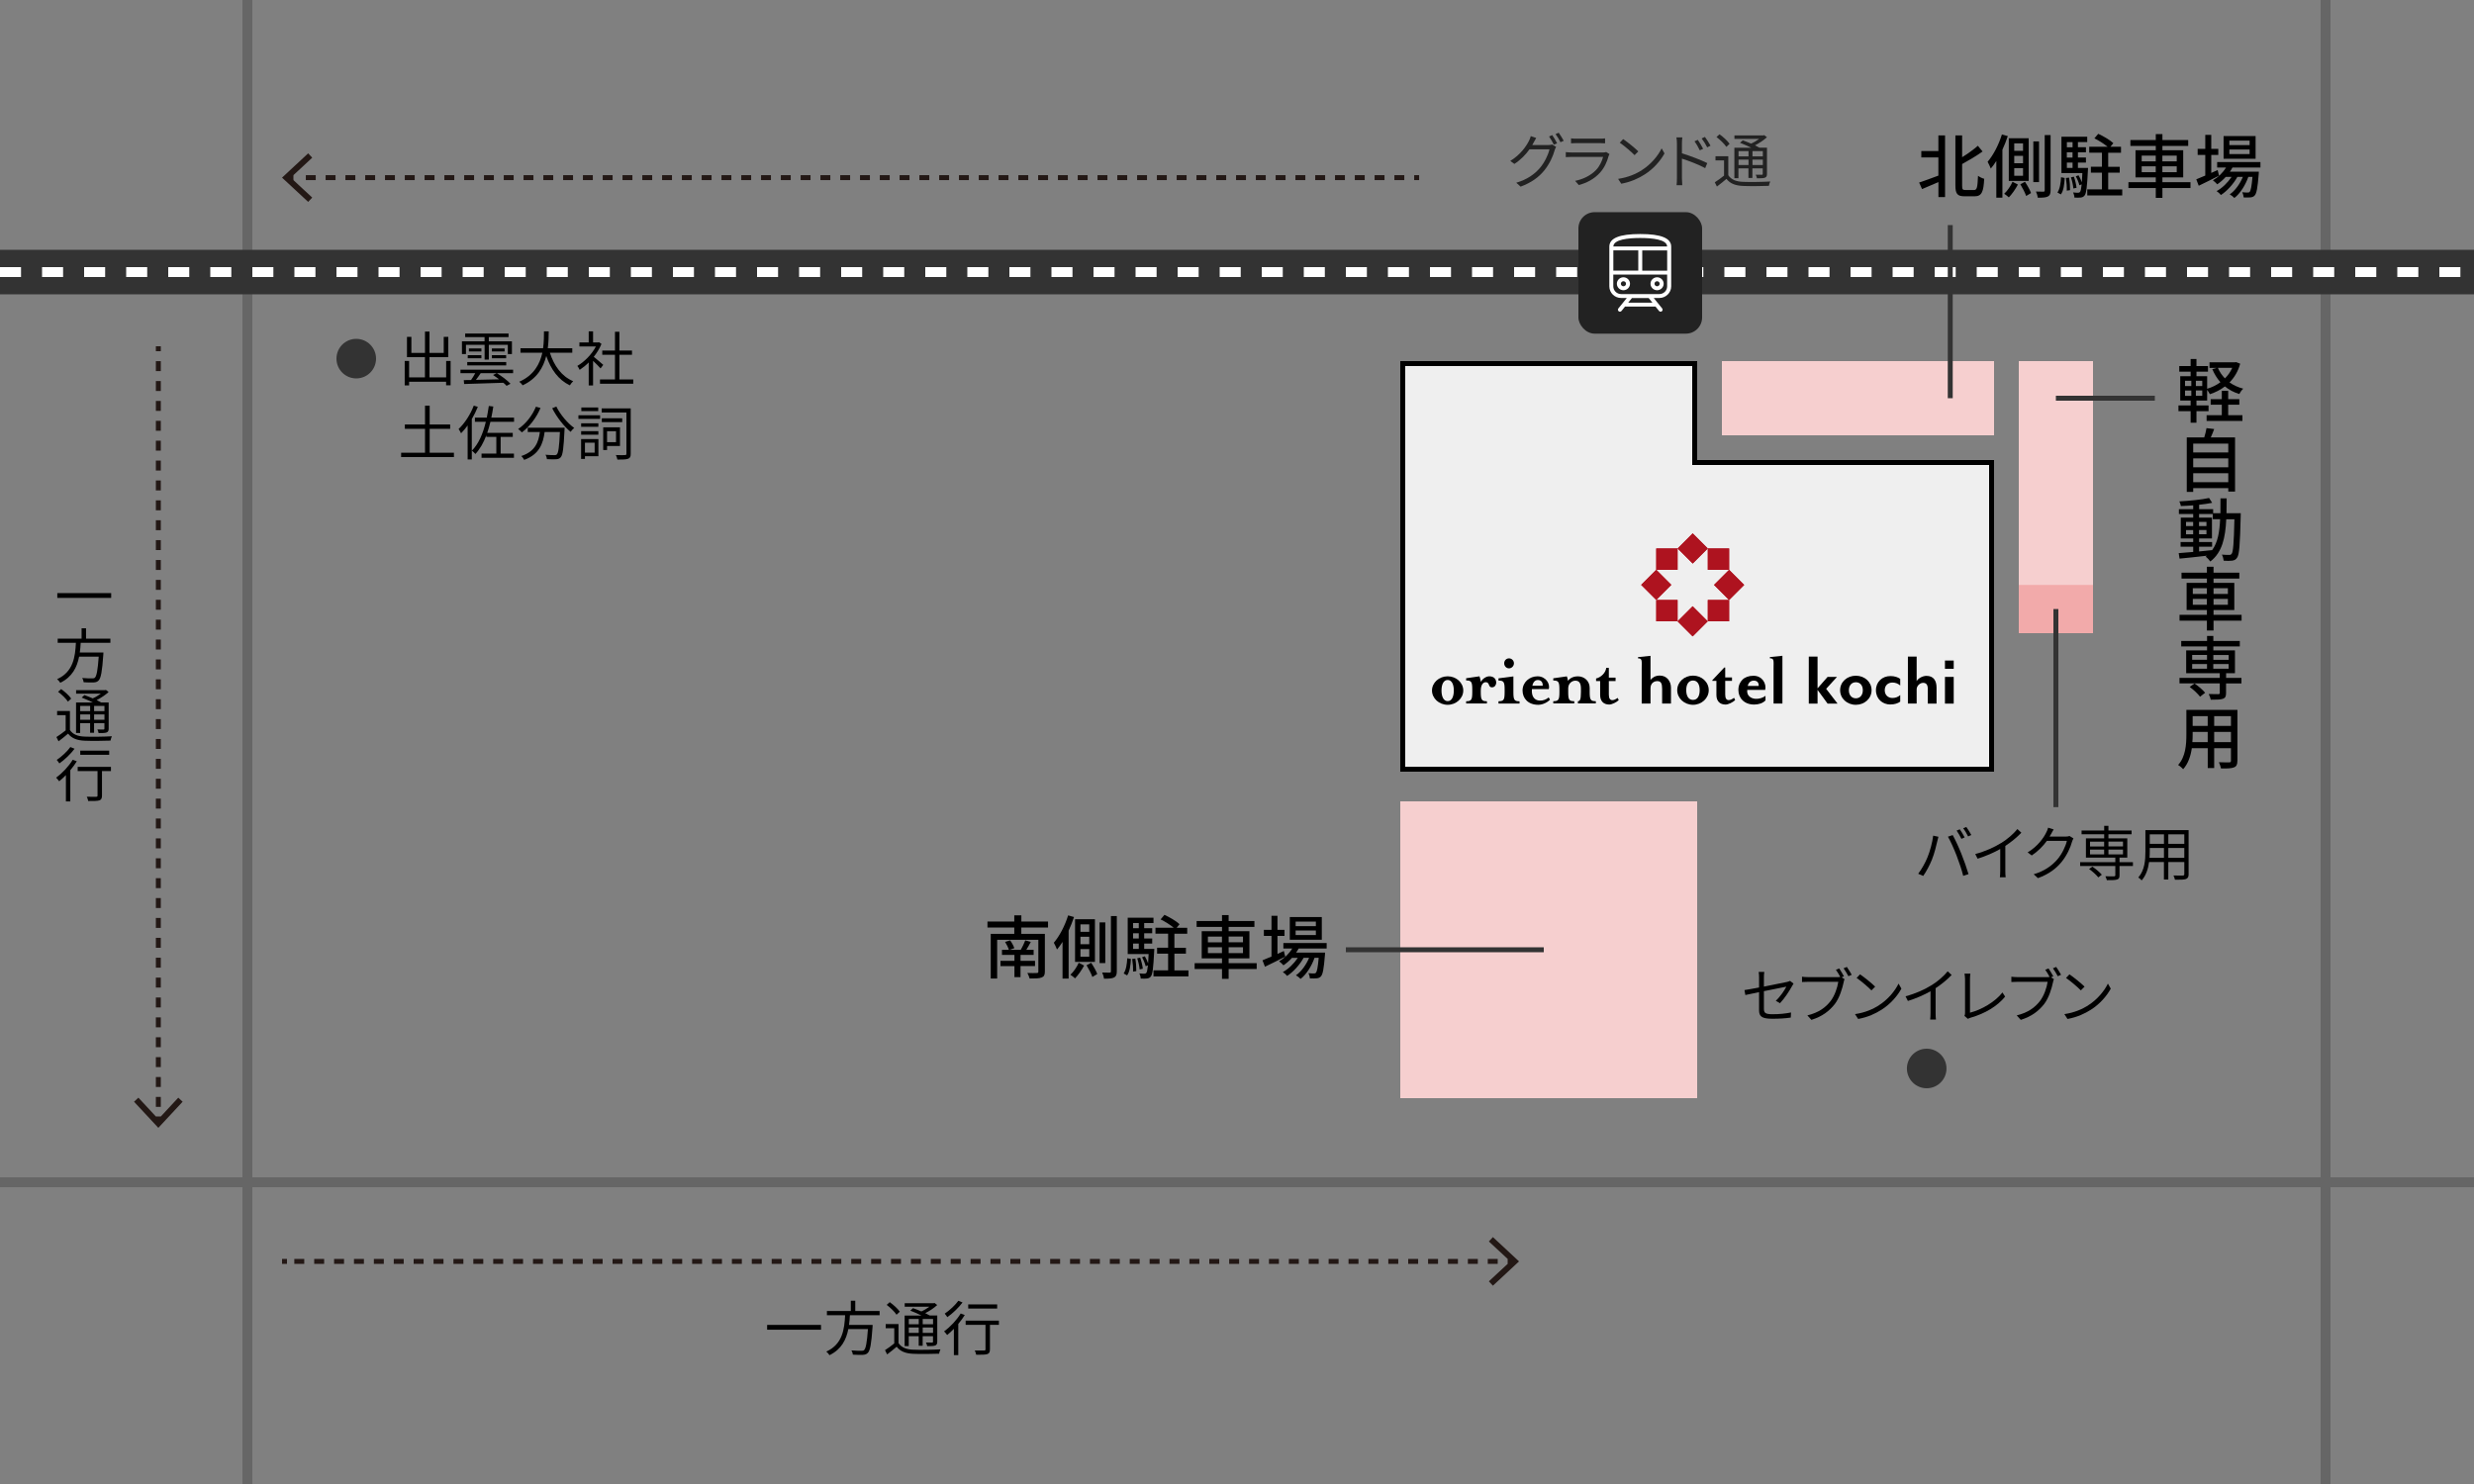 <?xml version="1.0" encoding="UTF-8"?>
<svg id="_レイヤー_1" data-name="レイヤー 1" xmlns="http://www.w3.org/2000/svg" viewBox="0 0 500 300">
  <rect x="0" y="0" width="500" height="300" fill="#808080" stroke="none"/>
  <defs>
    <style>
      .cls-1 {
        stroke-dasharray: 0 0 2.01 2.01;
      }

      .cls-1, .cls-2, .cls-3, .cls-4, .cls-5, .cls-6, .cls-7, .cls-8 {
        fill: none;
        stroke-miterlimit: 10;
      }

      .cls-1, .cls-2, .cls-6, .cls-7 {
        stroke: #231815;
      }

      .cls-9 {
        fill: #222;
      }

      .cls-9, .cls-10, .cls-11, .cls-12, .cls-13, .cls-14, .cls-15, .cls-16, .cls-17 {
        stroke-width: 0px;
      }

      .cls-10 {
        fill: #000;
      }

      .cls-11 {
        fill: #f2aaaa;
      }

      .cls-2 {
        stroke-dasharray: 0 0 2 2;
      }

      .cls-12 {
        fill: #231815;
      }

      .cls-3 {
        stroke: #fff;
        stroke-dasharray: 0 0 4.25 4.25;
      }

      .cls-3, .cls-5 {
        stroke-width: 2px;
      }

      .cls-4, .cls-8 {
        stroke: #333;
      }

      .cls-5 {
        stroke: #666;
      }

      .cls-13 {
        fill: #ae131f;
      }

      .cls-14 {
        fill: #efefef;
      }

      .cls-6 {
        stroke-dasharray: 0 0 2.01 2.01;
      }

      .cls-15 {
        fill: #333;
      }

      .cls-16 {
        fill: #fff;
      }

      .cls-8 {
        stroke-width: 9px;
      }

      .cls-17 {
        fill: #f6cfcf;
      }
    </style>
  </defs>
  <line class="cls-5" x1="470" x2="470" y2="300"/>
  <line class="cls-5" x1="50" x2="50" y2="300"/>
  <g>
    <polygon class="cls-14" points="283.5 155.5 283.5 73.5 342.5 73.5 342.5 93.5 402.5 93.5 402.5 155.5 283.5 155.5"/>
    <path class="cls-10" d="M342,74v20h60v61h-118v-81h58M343,73h-60v83h120v-63h-60v-20h0Z"/>
  </g>
  <rect class="cls-17" x="408" y="73" width="15" height="55"/>
  <rect class="cls-17" x="348" y="73" width="55" height="15"/>
  <rect class="cls-17" x="283" y="162" width="60" height="60"/>
  <line class="cls-8" y1="55" x2="500" y2="55"/>
  <line class="cls-3" y1="55" x2="500" y2="55"/>
  <line class="cls-5" y1="239" x2="500" y2="239"/>
  <g>
    <path class="cls-10" d="M355.51,200.57c-1.21.25-2.28.47-2.77.58l-.18-1c.54-.07,1.68-.28,2.95-.52v-2.05c0-.36-.02-.76-.08-1.1h1.14c-.06.35-.08.76-.08,1.1v1.87c2.04-.4,4.14-.83,4.64-.94.26-.06.49-.13.64-.22l.71.55c-.08.12-.2.32-.29.48-.55,1-1.5,2.49-2.46,3.49l-.84-.5c.9-.82,1.78-2.13,2.13-2.85-.2.04-2.41.48-4.53.91v3.57c0,.83.31,1.09,1.74,1.09s2.54-.12,3.74-.35l-.05,1.03c-1.07.16-2.27.24-3.77.24-2.23,0-2.64-.58-2.64-1.76v-3.63Z"/>
    <path class="cls-10" d="M372.66,197.37l-.46.2.59.37c-.08.17-.13.36-.18.6-.26,1.26-.84,3.19-1.79,4.43-1.1,1.4-2.53,2.52-4.73,3.2l-.82-.9c2.33-.58,3.67-1.6,4.68-2.88.85-1.09,1.4-2.76,1.57-3.91h-6.14c-.47,0-.89.02-1.19.04v-1.07c.32.05.8.08,1.2.08h6.01c.16,0,.33,0,.52-.04-.25-.47-.6-1.06-.88-1.44l.66-.28c.28.41.71,1.13.95,1.58ZM374.23,197.06l-.66.29c-.26-.49-.66-1.18-.98-1.6l.66-.28c.3.41.73,1.13.98,1.58Z"/>
    <path class="cls-10" d="M379.69,203.25c1.85-1.16,3.31-2.94,4.01-4.41l.58,1.02c-.82,1.5-2.22,3.13-4.03,4.27-1.2.76-2.71,1.49-4.71,1.86l-.64-.98c2.1-.31,3.66-1.04,4.8-1.75ZM378.98,199.45l-.76.76c-.6-.62-2.1-1.91-2.99-2.51l.68-.73c.85.56,2.39,1.81,3.06,2.48Z"/>
    <path class="cls-10" d="M390.36,199.18c1.25-.78,2.45-1.82,3.27-2.82l.8.74c-.91.95-2.02,1.86-3.24,2.67v5.06c0,.46.02,1.04.07,1.28h-1.17c.04-.23.07-.83.07-1.28v-4.44c-1.26.72-2.9,1.44-4.57,1.96l-.48-.94c2.08-.56,3.91-1.4,5.24-2.24Z"/>
    <path class="cls-10" d="M397.14,204.78v-6.86c0-.31-.06-.85-.11-1.09h1.19c-.05.3-.08.74-.08,1.09v6.8c2.29-.58,5.07-2.16,6.56-4.09l.54.84c-1.56,1.93-4.03,3.42-7.02,4.28-.13.04-.31.1-.5.22l-.7-.6c.08-.19.12-.35.12-.59Z"/>
    <path class="cls-10" d="M414.97,197.37l-.46.2.59.37c-.08.17-.13.36-.18.6-.26,1.26-.84,3.19-1.79,4.43-1.1,1.4-2.53,2.52-4.73,3.2l-.82-.9c2.33-.58,3.67-1.6,4.68-2.88.85-1.09,1.4-2.76,1.57-3.91h-6.14c-.47,0-.89.02-1.19.04v-1.07c.32.05.8.08,1.2.08h6.01c.16,0,.33,0,.52-.04-.25-.47-.6-1.06-.88-1.44l.66-.28c.28.41.71,1.13.95,1.58ZM416.54,197.06l-.66.29c-.26-.49-.66-1.18-.98-1.6l.66-.28c.3.41.73,1.13.98,1.58Z"/>
    <path class="cls-10" d="M422,203.25c1.85-1.16,3.31-2.94,4.01-4.41l.58,1.02c-.82,1.5-2.22,3.13-4.03,4.27-1.2.76-2.71,1.49-4.71,1.86l-.64-.98c2.1-.31,3.66-1.04,4.8-1.75ZM421.3,199.45l-.76.76c-.6-.62-2.1-1.91-2.99-2.51l.68-.73c.85.56,2.39,1.81,3.06,2.48Z"/>
  </g>
  <circle class="cls-15" cx="389.39" cy="216" r="4"/>
  <g>
    <path class="cls-10" d="M91.07,72.97v4.92h-.91v-.72h-7.48v.74h-.89v-4.94h.89v3.32h3.2v-4.09h-3.63v-4.1h.89v3.24h2.75v-4.31h.91v4.31h2.88v-3.24h.92v4.1h-3.8v4.09h3.37v-3.32h.91Z"/>
    <path class="cls-10" d="M103.71,75.44h-6.56c-.3.47-.65.95-.97,1.35,1.43-.04,3.06-.07,4.7-.11-.41-.31-.84-.62-1.24-.88l.76-.37c.97.59,2.17,1.49,2.77,2.15l-.79.42c-.17-.19-.38-.41-.65-.62-2.89.1-5.94.2-7.93.25l-.07-.79,1.47-.02c.3-.42.6-.92.85-1.38h-2.99v-.71h10.64v.71ZM94.16,71.57h-.8v-2.57h4.57v-.85h-3.92v-.72h8.77v.72h-3.99v.85h4.67v2.57h-.83v-1.87h-3.84v2.99h-.85v-2.99h-3.77v1.87ZM94.43,73.19h7.88v.68h-7.88v-.68ZM94.53,71.8h2.76v.62h-2.76v-.62ZM97.29,71.05h-2.52v-.61h2.52v.61ZM101.98,70.44v.61h-2.57v-.61h2.57ZM99.41,71.8h2.88v.62h-2.88v-.62Z"/>
    <path class="cls-10" d="M111.13,71.3c.84,2.64,2.4,4.81,4.71,5.76-.22.2-.52.58-.67.84-2.3-1.09-3.83-3.21-4.77-5.94-.58,2.3-1.87,4.61-4.79,5.94-.13-.24-.42-.55-.67-.73,2.97-1.3,4.17-3.6,4.67-5.86h-4.42v-.91h4.57c.18-1.26.17-2.46.18-3.41h.96c-.01.96-.02,2.15-.19,3.41h4.95v.91h-4.52Z"/>
    <path class="cls-10" d="M121.37,74.47c-.31-.35-.97-1.02-1.51-1.52v4.97h-.88v-4.65c-.6.6-1.22,1.1-1.83,1.5-.1-.23-.32-.64-.47-.8,1.43-.83,2.93-2.34,3.75-3.93h-3.33v-.82h1.88v-2.23h.88v2.23h1.04l.16-.04.5.34c-.37.92-.92,1.81-1.56,2.61.56.44,1.62,1.37,1.92,1.63l-.55.72ZM127.98,76.7v.88h-6.72v-.88h3.03v-4.98h-2.57v-.86h2.57v-3.8h.89v3.8h2.55v.86h-2.55v4.98h2.79Z"/>
    <path class="cls-10" d="M91.74,91.52v.88h-10.67v-.88h4.83v-4.83h-4.08v-.88h4.08v-3.8h.94v3.8h4.14v.88h-4.14v4.83h4.91Z"/>
    <path class="cls-10" d="M96.57,82.25c-.34.84-.76,1.69-1.22,2.47v8.16h-.84v-6.87c-.43.6-.88,1.13-1.33,1.58-.08-.19-.35-.66-.5-.86,1.21-1.14,2.38-2.91,3.07-4.73l.83.25ZM99.12,85.25c-.19.79-.4,1.55-.65,2.25h5.16v.82h-2.45v3.37h2.69v.85h-6.55v-.85h2.99v-3.37h-2.02v-.32c-.56,1.49-1.27,2.76-2.21,3.78-.14-.17-.49-.53-.71-.68,1.37-1.39,2.24-3.43,2.82-5.84h-2.21v-.84h2.4c.16-.76.29-1.54.41-2.35l.91.11c-.12.77-.25,1.52-.4,2.24h4.59v.84h-4.79Z"/>
    <path class="cls-10" d="M109.24,82.48c-.86,2.02-2.25,3.8-3.77,4.93-.16-.19-.54-.53-.75-.68,1.51-1.02,2.84-2.67,3.59-4.51l.94.26ZM114.11,86.47s-.01.31-.02.43c-.17,3.68-.35,5.06-.75,5.52-.25.3-.5.37-.92.42-.4.04-1.14.01-1.88-.02-.02-.26-.13-.62-.3-.89.78.07,1.52.08,1.8.08.25,0,.4-.02.5-.16.31-.3.48-1.5.62-4.52h-3.09c-.31,2.36-1.08,4.53-4.13,5.64-.12-.23-.37-.59-.58-.78,2.82-.94,3.48-2.83,3.75-4.86h-2.45v-.86h7.45ZM112.44,82.19c.78,1.61,2.31,3.41,3.61,4.32-.23.19-.56.54-.73.79-1.32-1.07-2.83-3-3.72-4.77l.84-.34Z"/>
    <path class="cls-10" d="M116.9,83.95h4.38v.73h-4.38v-.73ZM120.94,92.23h-2.72v.55h-.78v-4.02h3.5v3.47ZM120.93,86.28h-3.48v-.71h3.48v.71ZM117.45,87.16h3.48v.72h-3.48v-.72ZM120.9,83.1h-3.41v-.72h3.41v.72ZM118.22,89.49v2.02h1.96v-2.02h-1.96ZM127.47,91.71c0,.59-.12.88-.53,1.03-.4.16-1.09.17-2.16.17-.05-.25-.18-.67-.31-.92.83.04,1.62.02,1.83.01.23,0,.3-.07.3-.3v-8.31h-5v-.83h5.87v9.15ZM125.75,85.33h-4.12v-.77h4.12v.77ZM122.69,90.15v.82h-.78v-4.58h3.39v3.77h-2.61ZM122.69,87.17v2.21h1.81v-2.21h-1.81Z"/>
  </g>
  <circle class="cls-15" cx="72" cy="72.5" r="4"/>
  <g>
    <line class="cls-7" x1="286.81" y1="35.91" x2="285.81" y2="35.91"/>
    <line class="cls-2" x1="283.81" y1="35.91" x2="60.3" y2="35.91"/>
    <line class="cls-7" x1="59.3" y1="35.91" x2="58.3" y2="35.91"/>
    <polygon class="cls-12" points="62.28 31 63.1 31.88 58.76 35.91 63.1 39.94 62.28 40.81 57 35.91 62.28 31"/>
  </g>
  <g>
    <line class="cls-7" x1="305.7" y1="255" x2="304.7" y2="255"/>
    <line class="cls-6" x1="302.69" y1="255" x2="59" y2="255"/>
    <line class="cls-7" x1="58" y1="255" x2="57" y2="255"/>
    <polygon class="cls-12" points="301.72 250.09 300.9 250.97 305.24 255 300.9 259.03 301.72 259.91 307 255 301.72 250.09"/>
  </g>
  <g>
    <line class="cls-7" x1="32" y1="70" x2="32" y2="71"/>
    <line class="cls-1" x1="32" y1="73.01" x2="32" y2="224.69"/>
    <line class="cls-7" x1="32" y1="225.7" x2="32" y2="226.7"/>
    <polygon class="cls-12" points="27.09 222.72 27.97 221.9 32 226.24 36.03 221.9 36.91 222.72 32 228 27.09 222.72"/>
  </g>
  <g>
    <path class="cls-10" d="M206.41,187.51v1.27h4.76v7.63c0,.7-.18,1.02-.67,1.2-.49.2-1.3.2-2.41.2-.08-.32-.28-.81-.46-1.12.8.04,1.65.03,1.88.01.27,0,.34-.07.34-.29v-6.43h-8.32v7.83h-1.3v-9.03h4.76v-1.27h-5.42v-1.22h5.42v-1.25h1.43v1.25h5.39v1.22h-5.39ZM206.25,195.3v2.23h-1.23v-2.23h-2.82v-1.06h2.82v-1.2h-2.52v-1.02h1.4c-.13-.45-.46-1.11-.77-1.61l1.02-.31c.36.48.7,1.13.85,1.58l-.98.34h2.27c.32-.53.71-1.36.92-1.92l1.11.32c-.29.57-.62,1.15-.91,1.6h1.49v1.02h-2.65v1.2h2.93v1.06h-2.93Z"/>
    <path class="cls-10" d="M217.06,185.38c-.31.92-.67,1.86-1.09,2.76v9.69h-1.23v-7.42c-.36.57-.73,1.09-1.12,1.54-.11-.32-.45-1.05-.64-1.37,1.16-1.36,2.24-3.43,2.89-5.53l1.21.34ZM219.1,195.19c-.46.88-1.21,1.96-1.83,2.59-.22-.21-.66-.55-.94-.73.66-.59,1.34-1.64,1.68-2.42l1.09.56ZM221.29,194.45h-4.02v-8.63h4.02v8.63ZM220.14,186.87h-1.78v1.5h1.78v-1.5ZM220.14,189.38h-1.78v1.5h1.78v-1.5ZM220.14,191.87h-1.78v1.53h1.78v-1.53ZM220.53,194.63c.48.71,1.01,1.67,1.23,2.27l-.99.6c-.2-.62-.73-1.62-1.18-2.37l.94-.5ZM223.38,194.69h-1.15v-8.22h1.15v8.22ZM225.71,185.19v11.15c0,.7-.15,1.06-.55,1.26-.39.21-1.04.25-2.03.25-.04-.34-.2-.88-.38-1.25.69.03,1.3.03,1.5.03.2-.01.27-.07.27-.28v-11.16h1.19Z"/>
    <path class="cls-10" d="M227.09,196.79c.49-.69.67-1.89.73-3.08l.74.15c-.07,1.25-.21,2.55-.77,3.32l-.7-.39ZM233.29,191.83s-.01.34-.03.49c-.17,3.39-.32,4.65-.67,5.08-.22.27-.46.38-.78.41-.29.04-.77.04-1.27.01-.01-.31-.13-.76-.28-1.04.43.06.83.06,1.01.06.17,0,.28-.03.39-.15.14-.17.24-.6.34-1.54l-.46.18c-.11-.49-.41-1.25-.73-1.81l.56-.2c.27.43.5.98.66,1.42.04-.5.08-1.12.11-1.88h-4.23v-7.34h5.21v1.08h-1.88v1.04h1.62v1.02h-1.62v1.06h1.62v1.02h-1.62v1.08h2.06ZM229.45,193.78c.14.81.21,1.85.2,2.54l-.66.1c.03-.7-.04-1.74-.17-2.56l.63-.07ZM229,186.6v1.04h1.15v-1.04h-1.15ZM230.15,188.66h-1.15v1.06h1.15v-1.06ZM229,191.83h1.15v-1.08h-1.15v1.08ZM230.32,195.97c-.04-.6-.25-1.54-.49-2.25l.6-.13c.25.7.48,1.64.53,2.24l-.64.14ZM240.19,196.16v1.22h-7.07v-1.22h2.96v-3.38h-2.23v-1.19h2.23v-2.84h-2.56v-1.2h3.7c-.69-.57-1.76-1.26-2.66-1.69l.78-.92c1.04.48,2.4,1.27,3.05,1.89l-.59.73h2.14v1.2h-2.59v2.84h2.33v1.19h-2.33v3.38h2.84Z"/>
    <path class="cls-10" d="M253.98,195.89h-5.67v1.99h-1.34v-1.99h-5.53v-1.18h5.53v-.97h-4.1v-5.49h4.1v-.87h-5.13v-1.19h5.13v-1.2h1.34v1.2h5.21v1.19h-5.21v.87h4.2v5.49h-4.2v.97h5.67v1.18ZM244.12,190.5h2.84v-1.16h-2.84v1.16ZM246.96,192.68v-1.19h-2.84v1.19h2.84ZM248.31,189.33v1.16h2.9v-1.16h-2.9ZM251.21,191.49h-2.9v1.19h2.9v-1.19Z"/>
    <path class="cls-10" d="M259.74,193.4c-1.4.71-2.91,1.47-4.09,2.03l-.5-1.3c.5-.2,1.13-.46,1.82-.76v-4.17h-1.54v-1.23h1.54v-2.83h1.21v2.83h1.42v1.23h-1.42v3.64c.42-.2.85-.39,1.29-.59l.28,1.15ZM262.46,191.74c-.15.29-.32.57-.52.84h5.86s-.01.32-.03.49c-.22,2.8-.43,3.89-.81,4.31-.24.27-.5.35-.84.39-.32.03-.84.04-1.4.01-.01-.31-.13-.77-.29-1.05.48.06.91.06,1.09.06.21,0,.32-.01.43-.15.21-.24.39-1.04.56-3.01h-.84c-.56,1.62-1.65,3.38-2.82,4.26-.21-.24-.62-.55-.94-.73,1.09-.73,2.07-2.12,2.66-3.53h-1.11c-.76,1.39-2.09,2.87-3.33,3.66-.2-.27-.56-.59-.87-.78,1.11-.59,2.25-1.71,3.03-2.87h-1.18c-.53.59-1.12,1.09-1.72,1.5-.18-.21-.63-.63-.88-.81,1.05-.6,2-1.51,2.65-2.58h-1.79v-1.11h8.75v1.11h-5.66ZM267.14,189.97h-6.47v-4.59h6.47v4.59ZM265.94,186.31h-4.09v.91h4.09v-.91ZM265.94,188.1h-4.09v.92h4.09v-.92Z"/>
  </g>
  <g>
    <path class="cls-10" d="M391.76,27.37h1.34v12.47h-1.34v-3.03c-1.16.5-2.35,1.02-3.31,1.41l-.59-1.32c.97-.32,2.44-.85,3.89-1.4v-3.67h-3.45v-1.3h3.45v-3.17ZM398.97,38.41c.6,0,.69-.6.79-2.87.34.25.88.52,1.25.6-.13,2.59-.48,3.54-1.92,3.54h-2.07c-1.42,0-1.83-.49-1.83-2.18v-10.13h1.36v4.41c1.19-.73,2.37-1.6,3.18-2.31l.95,1.15c-1.19.87-2.72,1.76-4.13,2.54v4.37c0,.76.1.88.66.88h1.78Z"/>
    <path class="cls-10" d="M405.78,27.51c-.31.92-.67,1.86-1.09,2.76v9.69h-1.23v-7.42c-.36.57-.73,1.09-1.12,1.54-.11-.32-.45-1.05-.64-1.37,1.16-1.36,2.24-3.43,2.89-5.53l1.21.34ZM407.82,37.31c-.46.88-1.21,1.96-1.83,2.59-.22-.21-.66-.55-.94-.73.66-.59,1.34-1.64,1.68-2.42l1.09.56ZM410,36.57h-4.02v-8.63h4.02v8.63ZM408.86,28.99h-1.78v1.5h1.78v-1.5ZM408.86,31.5h-1.78v1.5h1.78v-1.5ZM408.86,34h-1.78v1.53h1.78v-1.53ZM409.25,36.75c.48.71,1.01,1.67,1.23,2.27l-.99.6c-.2-.62-.73-1.62-1.18-2.37l.94-.5ZM412.09,36.81h-1.15v-8.22h1.15v8.22ZM414.43,27.31v11.15c0,.7-.15,1.06-.55,1.26-.39.21-1.04.25-2.03.25-.04-.34-.2-.88-.38-1.25.69.03,1.3.03,1.5.03.2-.01.27-.07.27-.28v-11.16h1.19Z"/>
    <path class="cls-10" d="M415.81,38.91c.49-.69.67-1.89.73-3.08l.74.15c-.07,1.25-.21,2.55-.77,3.32l-.7-.39ZM422,33.95s-.01.34-.03.49c-.17,3.39-.32,4.65-.67,5.08-.22.27-.46.38-.78.41-.29.04-.77.04-1.27.01-.01-.31-.13-.76-.28-1.04.43.06.83.06,1.01.06.17,0,.28-.03.39-.15.14-.17.24-.6.34-1.54l-.46.18c-.11-.49-.41-1.25-.73-1.81l.56-.2c.27.43.5.98.66,1.42.04-.5.08-1.12.11-1.88h-4.23v-7.34h5.21v1.08h-1.88v1.04h1.62v1.02h-1.62v1.06h1.62v1.02h-1.62v1.08h2.06ZM418.16,35.9c.14.81.21,1.85.2,2.54l-.66.1c.03-.7-.04-1.74-.17-2.56l.63-.07ZM417.72,28.73v1.04h1.15v-1.04h-1.15ZM418.86,30.79h-1.15v1.06h1.15v-1.06ZM417.72,33.95h1.15v-1.08h-1.15v1.08ZM419.03,38.1c-.04-.6-.25-1.54-.49-2.25l.6-.13c.25.7.48,1.64.53,2.24l-.64.14ZM428.91,38.28v1.22h-7.07v-1.22h2.96v-3.38h-2.23v-1.19h2.23v-2.84h-2.56v-1.21h3.7c-.69-.57-1.76-1.26-2.66-1.69l.78-.92c1.04.48,2.4,1.27,3.05,1.89l-.59.73h2.14v1.21h-2.59v2.84h2.33v1.19h-2.33v3.38h2.84Z"/>
    <path class="cls-10" d="M442.7,38.01h-5.67v1.99h-1.34v-1.99h-5.53v-1.18h5.53v-.97h-4.1v-5.49h4.1v-.87h-5.13v-1.19h5.13v-1.2h1.34v1.2h5.21v1.19h-5.21v.87h4.2v5.49h-4.2v.97h5.67v1.18ZM432.84,32.62h2.84v-1.16h-2.84v1.16ZM435.68,34.81v-1.19h-2.84v1.19h2.84ZM437.02,31.46v1.16h2.9v-1.16h-2.9ZM439.92,33.62h-2.9v1.19h2.9v-1.19Z"/>
    <path class="cls-10" d="M448.46,35.52c-1.4.71-2.91,1.47-4.09,2.03l-.5-1.3c.5-.2,1.13-.46,1.82-.76v-4.17h-1.54v-1.23h1.54v-2.83h1.21v2.83h1.42v1.23h-1.42v3.64c.42-.2.85-.39,1.29-.59l.28,1.15ZM451.18,33.87c-.15.29-.32.57-.52.84h5.86s-.01.32-.03.49c-.22,2.8-.43,3.89-.81,4.31-.24.27-.5.35-.84.39-.32.03-.84.04-1.4.01-.01-.31-.13-.77-.29-1.05.48.06.91.06,1.09.06.21,0,.32-.01.43-.15.21-.24.39-1.04.56-3.01h-.84c-.56,1.62-1.65,3.38-2.82,4.26-.21-.24-.62-.55-.94-.73,1.09-.73,2.07-2.12,2.66-3.53h-1.11c-.76,1.39-2.09,2.87-3.33,3.66-.2-.27-.56-.59-.87-.79,1.11-.59,2.25-1.71,3.03-2.87h-1.18c-.53.59-1.12,1.09-1.72,1.5-.18-.21-.63-.63-.88-.81,1.05-.6,2-1.51,2.65-2.58h-1.79v-1.11h8.75v1.11h-5.66ZM455.86,32.09h-6.47v-4.59h6.47v4.59ZM454.65,28.43h-4.09v.91h4.09v-.91ZM454.65,30.23h-4.09v.92h4.09v-.92Z"/>
  </g>
  <g>
    <path class="cls-10" d="M452.75,73.51c-.43,1.57-1.19,2.82-2.16,3.8.8.56,1.72.99,2.77,1.26-.27.25-.62.73-.8,1.08-1.11-.34-2.07-.85-2.9-1.53-.91.69-1.93,1.21-3.04,1.57-.13-.25-.34-.62-.55-.88v2.16h-2.16v.99h2.44v1.16h-2.44v2.33h-1.18v-2.33h-2.46v-1.16h2.46v-.99h-2.1v-4.92h2.1v-.92h-2.3v-1.13h2.3v-1.43h1.18v1.43h2.33v1.13h-2.33v.92h2.16v2.54c.97-.29,1.88-.73,2.68-1.32-.67-.76-1.22-1.64-1.64-2.65l.9-.25h-1.46v-1.13h5.15l.22-.04.81.32ZM441.6,78.04h1.27v-1.06h-1.27v1.06ZM441.6,80.02h1.27v-1.08h-1.27v1.08ZM445.08,76.98h-1.29v1.06h1.29v-1.06ZM445.08,78.94h-1.29v1.08h1.29v-1.08ZM450.31,83.93h2.89v1.16h-7.24v-1.16h3.07v-2.12h-2.25v-1.12h2.25v-1.68h1.29v1.68h2.25v1.12h-2.25v2.12ZM448.24,74.36c.34.8.81,1.51,1.42,2.13.62-.6,1.12-1.32,1.48-2.13h-2.9Z"/>
    <path class="cls-10" d="M451.71,88.43v10.95h-1.37v-.7h-7.09v.76h-1.3v-11.01h3.53c.2-.6.36-1.33.46-1.88l1.55.18c-.22.59-.45,1.19-.69,1.7h4.9ZM443.25,89.68v1.79h7.09v-1.79h-7.09ZM443.25,92.67v1.79h7.09v-1.79h-7.09ZM450.34,97.48v-1.81h-7.09v1.81h7.09Z"/>
    <path class="cls-10" d="M452.86,103.76s-.01.45-.01.6c-.15,5.79-.28,7.77-.73,8.38-.27.42-.56.53-.99.6-.42.06-1.06.06-1.72.01-.03-.35-.17-.88-.36-1.23.64.06,1.22.06,1.47.06.24,0,.36-.04.5-.22.31-.39.45-2.17.56-6.99h-1.65c-.18,3.73-.81,6.7-3.22,8.54-.2-.29-.63-.76-.94-.97.08-.06.17-.13.25-.2-2.02.24-4.03.45-5.53.59l-.17-1.11c.81-.06,1.82-.14,2.93-.24v-1.06h-2.55v-.95h2.55v-.71h-2.51v-4.22h2.51v-.73h-2.89v-.97h2.89v-.78c-.85.07-1.71.11-2.49.14-.04-.27-.18-.69-.31-.94,2.07-.11,4.55-.36,6.01-.69l.62.98c-.74.15-1.67.29-2.63.39v.9h2.83v.81h1.47c.01-.95.01-1.95.01-3h1.25c0,1.04-.01,2.04-.03,3h2.9ZM441.8,106.35h1.44v-.85h-1.44v.85ZM443.24,108.01v-.85h-1.44v.85h1.44ZM444.43,111.48c.87-.08,1.76-.17,2.65-.27,1.15-1.58,1.5-3.7,1.61-6.25h-1.48v-1.05h-2.77v.73h2.6v4.22h-2.6v.71h2.63v.95h-2.63v.95ZM445.93,106.35v-.85h-1.5v.85h1.5ZM444.43,107.15v.85h1.5v-.85h-1.5Z"/>
    <path class="cls-10" d="M453.03,125.47h-5.67v1.99h-1.34v-1.99h-5.53v-1.18h5.53v-.97h-4.1v-5.49h4.1v-.87h-5.13v-1.19h5.13v-1.2h1.34v1.2h5.21v1.19h-5.21v.87h4.2v5.49h-4.2v.97h5.67v1.18ZM443.17,120.07h2.84v-1.16h-2.84v1.16ZM446.01,122.26v-1.19h-2.84v1.19h2.84ZM447.36,118.91v1.16h2.9v-1.16h-2.9ZM450.26,121.07h-2.9v1.19h2.9v-1.19Z"/>
    <path class="cls-10" d="M452.99,138.16h-3.1v1.95c0,.66-.14.98-.64,1.16-.52.17-1.3.18-2.45.18-.07-.35-.25-.83-.42-1.15.84.03,1.71.03,1.95.03.22-.01.29-.07.29-.27v-1.91h-8.14v-1.11h8.14v-.94h-6.79v-4.62h4.22v-.8h-5.22v-1.11h5.22v-1.01h1.27v1.01h5.35v1.11h-5.35v.8h4.37v4.62h-1.79v.94h3.1v1.11ZM444.63,140.84c-.41-.57-1.32-1.41-2.09-1.97l.98-.7c.77.53,1.7,1.32,2.14,1.88l-1.04.8ZM443.04,133.37h3v-.97h-3v.97ZM443.04,135.19h3v-.95h-3v.95ZM447.32,132.41v.97h3.1v-.97h-3.1ZM450.41,134.24h-3.1v.95h3.1v-.95Z"/>
    <path class="cls-10" d="M452.18,153.79c0,.76-.18,1.15-.69,1.34-.52.21-1.33.24-2.62.22-.06-.35-.27-.92-.43-1.26.9.04,1.82.03,2.09.03.25,0,.35-.08.35-.35v-2.51h-3.39v4.01h-1.3v-4.01h-3.22c-.22,1.54-.73,3.11-1.75,4.24-.2-.25-.73-.7-1.02-.85,1.53-1.7,1.67-4.17,1.67-6.15v-4.99h10.32v10.27ZM446.18,150.03v-2.07h-3.04v.56c0,.48-.01.99-.06,1.51h3.1ZM443.14,144.77v1.98h3.04v-1.98h-3.04ZM450.88,144.77h-3.39v1.98h3.39v-1.98ZM450.88,150.03v-2.07h-3.39v2.07h3.39Z"/>
  </g>
  <g>
    <path class="cls-10" d="M22.47,119.9v.97h-10.89v-.97h10.89Z"/>
    <path class="cls-10" d="M16.31,129.94c-.04.65-.08,1.31-.18,1.97h4.77s-.01.29-.02.43c-.24,3.42-.48,4.74-.95,5.22-.28.29-.56.37-1.02.4-.42.02-1.2.01-2-.04-.02-.25-.14-.62-.31-.86.85.08,1.7.08,2,.08.28,0,.44-.01.56-.13.36-.31.59-1.49.79-4.26h-3.96c-.42,2.12-1.38,4.1-3.81,5.28-.13-.23-.41-.55-.64-.73,3.31-1.49,3.66-4.59,3.8-7.35h-3.68v-.85h4.83v-2.09h.9v2.09h4.92v.85h-6.01Z"/>
    <path class="cls-10" d="M14.13,147.57c.58.9,1.61,1.3,3.01,1.34,1.31.06,4.04.02,5.47-.07-.1.2-.23.61-.28.88-1.33.06-3.87.08-5.19.02-1.57-.06-2.65-.48-3.38-1.43-.61.53-1.25,1.04-1.93,1.55l-.43-.86c.58-.36,1.26-.86,1.87-1.35v-3.08h-1.73v-.84h2.59v3.85ZM13.73,141.84c-.37-.59-1.24-1.43-1.99-1.99l.62-.55c.76.54,1.64,1.34,2.03,1.93l-.66.61ZM16.21,148.18h-.84v-6.16h3.42c-.71-.35-1.56-.73-2.28-1l.56-.5c.52.18,1.1.42,1.67.66.58-.25,1.16-.6,1.64-.95h-5v-.71h5.85l.17-.05.55.42c-.64.6-1.54,1.2-2.42,1.64.35.17.66.34.92.48h1.51v5.28c0,.43-.1.65-.41.78-.31.12-.82.13-1.62.13-.04-.22-.14-.53-.25-.73.56.02,1.08.01,1.22.01.16,0,.2-.05.2-.2v-1.09h-2.09v1.94h-.8v-1.94h-2.01v1.99ZM16.21,142.7v1.06h2.01v-1.06h-2.01ZM18.22,145.51v-1.09h-2.01v1.09h2.01ZM21.11,142.7h-2.09v1.06h2.09v-1.06ZM21.11,145.51v-1.09h-2.09v1.09h2.09Z"/>
    <path class="cls-10" d="M15.53,153.89c-.37.61-.83,1.22-1.32,1.81v6.31h-.89v-5.32c-.46.47-.91.9-1.36,1.25-.13-.18-.44-.56-.62-.74,1.24-.88,2.53-2.25,3.36-3.61l.83.31ZM15.07,151.36c-.78,1.06-2,2.22-3.07,2.97-.13-.19-.37-.54-.53-.71,1-.67,2.15-1.75,2.75-2.6l.85.34ZM22.42,155.88h-1.81v4.95c0,.55-.13.83-.53.97-.41.13-1.08.13-2.25.13-.04-.24-.16-.61-.29-.86.85.02,1.64.02,1.87.01.23-.01.3-.06.3-.26v-4.94h-4.01v-.85h6.72v.85ZM22.07,152.59h-5.85v-.84h5.85v.84Z"/>
  </g>
  <g>
    <path class="cls-10" d="M165.93,267.84v.97h-10.89v-.97h10.89Z"/>
    <path class="cls-10" d="M171.77,265.87c-.04.65-.08,1.31-.18,1.97h4.77s-.01.29-.02.43c-.24,3.42-.48,4.74-.95,5.22-.28.29-.56.37-1.02.4-.42.02-1.2.01-2-.04-.02-.25-.14-.62-.31-.86.85.08,1.7.08,2,.08.28,0,.44-.01.56-.13.36-.31.59-1.49.79-4.26h-3.96c-.42,2.12-1.38,4.1-3.81,5.28-.13-.23-.41-.55-.64-.73,3.31-1.49,3.66-4.59,3.8-7.35h-3.68v-.85h4.83v-2.09h.9v2.09h4.92v.85h-6.01Z"/>
    <path class="cls-10" d="M181.59,271.51c.58.9,1.61,1.3,3.01,1.34,1.31.06,4.04.02,5.47-.07-.1.2-.23.61-.28.88-1.33.06-3.87.08-5.19.02-1.57-.06-2.65-.48-3.38-1.43-.61.53-1.25,1.04-1.93,1.55l-.43-.86c.58-.36,1.26-.86,1.87-1.36v-3.08h-1.73v-.84h2.59v3.85ZM181.19,265.78c-.37-.59-1.24-1.43-1.99-1.99l.62-.55c.76.54,1.64,1.34,2.03,1.93l-.66.61ZM183.67,272.12h-.84v-6.17h3.42c-.71-.35-1.56-.73-2.28-1l.56-.5c.52.18,1.1.42,1.67.66.58-.25,1.16-.6,1.64-.95h-5v-.71h5.85l.17-.05.55.42c-.64.6-1.54,1.2-2.42,1.64.35.17.66.34.92.48h1.51v5.28c0,.43-.1.65-.41.78-.31.12-.82.13-1.62.13-.04-.22-.14-.53-.25-.73.56.02,1.08.01,1.22.01.16,0,.2-.05.2-.2v-1.09h-2.09v1.94h-.8v-1.94h-2.01v1.99ZM183.67,266.64v1.06h2.01v-1.06h-2.01ZM185.68,269.45v-1.09h-2.01v1.09h2.01ZM188.57,266.64h-2.09v1.06h2.09v-1.06ZM188.57,269.45v-1.09h-2.09v1.09h2.09Z"/>
    <path class="cls-10" d="M194.99,265.83c-.37.61-.83,1.22-1.32,1.81v6.31h-.89v-5.32c-.46.47-.91.9-1.36,1.25-.13-.18-.44-.56-.62-.74,1.24-.88,2.53-2.25,3.36-3.61l.83.31ZM194.53,263.3c-.78,1.05-2,2.22-3.07,2.97-.13-.19-.37-.54-.53-.71,1-.67,2.15-1.75,2.75-2.6l.85.34ZM201.88,267.82h-1.81v4.95c0,.55-.13.83-.53.97-.41.13-1.08.13-2.25.13-.04-.24-.16-.61-.29-.86.85.02,1.64.02,1.87.01s.3-.06.3-.26v-4.94h-4.01v-.85h6.72v.85ZM201.53,264.53h-5.85v-.84h5.85v.84Z"/>
  </g>
  <line class="cls-4" x1="394.15" y1="45.5" x2="394.15" y2="80.5"/>
  <line class="cls-4" x1="272" y1="192" x2="312" y2="192"/>
  <line class="cls-4" x1="415.5" y1="80.5" x2="435.5" y2="80.5"/>
  <g>
    <rect class="cls-9" x="319" y="42.89" width="25" height="24.56" rx="3.28" ry="3.28"/>
    <g>
      <path class="cls-16" d="M331.5,47.31c-4.21,0-6.25.83-6.25,2.55v8.03c0,1.3,1.07,2.35,2.4,2.35h1.13l-1.71,2.12c-.14.17-.11.42.07.56.07.06.16.09.25.09.12,0,.24-.05.32-.15l.72-.9s.05.01.07.01h6.01s.04,0,.06-.01l.72.9c.08.1.2.15.32.15.09,0,.18-.03.25-.09.18-.14.2-.39.07-.56l-1.71-2.12h1.13c1.32,0,2.4-1.06,2.4-2.35v-8.03c0-1.72-2.04-2.55-6.25-2.55ZM326.06,54.71v-4.1h5.04v4.1h-5.04ZM331.9,50.62h5.04v4.1h-5.04v-4.1ZM331.5,48.11c2.46,0,5.38.3,5.43,1.71h-10.87c.06-1.41,2.98-1.71,5.43-1.71ZM333.95,61.19h-4.89l.76-.94h3.38l.76.94ZM335.35,59.45h-7.71c-.87,0-1.59-.7-1.59-1.56v-2.39h10.88v2.39c0,.86-.71,1.56-1.59,1.56Z"/>
      <path class="cls-16" d="M328.1,56.05c-.73,0-1.33.59-1.33,1.31s.6,1.31,1.33,1.31,1.33-.59,1.33-1.31-.6-1.31-1.33-1.31ZM328.1,57.87c-.29,0-.52-.23-.52-.51s.23-.51.52-.51.52.23.52.51-.23.51-.52.51Z"/>
      <path class="cls-16" d="M334.9,56.05c-.73,0-1.33.59-1.33,1.31s.6,1.31,1.33,1.31,1.33-.59,1.33-1.31-.6-1.31-1.33-1.31ZM334.9,57.87c-.29,0-.52-.23-.52-.51s.23-.51.52-.51.52.23.52.51-.23.51-.52.51Z"/>
    </g>
  </g>
  <g>
    <path class="cls-9" d="M309.95,28.82c-.08.17-.18.34-.28.5h3.25c.32,0,.59-.04.78-.11l.79.48c-.1.17-.22.44-.28.64-.32,1.21-1.05,2.83-2.12,4.14-1.09,1.33-2.53,2.42-4.77,3.26l-.88-.79c2.21-.65,3.71-1.73,4.8-3.01.92-1.09,1.67-2.65,1.91-3.74h-4.04c-.73,1.02-1.73,2.09-3.05,2.95l-.83-.61c2.06-1.24,3.24-2.99,3.77-4.05.12-.22.3-.65.37-.96l1.1.37c-.19.31-.41.72-.53.94ZM314.69,28.96l-.65.29c-.24-.48-.65-1.21-.97-1.66l.64-.28c.3.43.73,1.15.98,1.64ZM316.03,28.46l-.65.29c-.26-.52-.66-1.2-1-1.64l.64-.28c.31.44.78,1.19,1.01,1.63Z"/>
    <path class="cls-9" d="M325.12,31.49c-.32,1.19-.86,2.43-1.75,3.41-1.26,1.38-2.76,2.09-4.29,2.51l-.74-.85c1.7-.35,3.2-1.12,4.22-2.19.73-.77,1.21-1.79,1.43-2.65h-6.37c-.29,0-.74.01-1.17.04v-1.01c.44.05.85.07,1.17.07h6.32c.28,0,.53-.02.66-.1l.68.43c-.06.11-.13.26-.16.35ZM318.59,28.03h4.71c.38,0,.8-.01,1.09-.06v1c-.29-.02-.7-.04-1.1-.04h-4.7c-.37,0-.76.01-1.08.04v-1c.31.05.7.06,1.08.06Z"/>
    <path class="cls-9" d="M331.81,34.4c1.85-1.16,3.31-2.94,4.01-4.41l.58,1.02c-.82,1.5-2.22,3.13-4.03,4.27-1.2.76-2.71,1.49-4.71,1.86l-.64-.98c2.1-.31,3.66-1.04,4.8-1.75ZM331.11,30.6l-.76.76c-.6-.62-2.1-1.91-2.99-2.51l.68-.73c.85.56,2.39,1.81,3.06,2.48Z"/>
    <path class="cls-9" d="M338.91,29.03c0-.34-.02-.88-.1-1.25h1.19c-.05.37-.08.89-.08,1.25v1.96c1.58.49,3.85,1.34,5.12,1.98l-.42,1.02c-1.29-.71-3.37-1.5-4.7-1.92v3.95c0,.38.04,1.03.07,1.42h-1.15c.05-.38.07-.97.07-1.42v-6.98ZM344.21,30.08l-.68.31c-.3-.62-.67-1.28-1.07-1.82l.66-.3c.3.44.82,1.25,1.09,1.81ZM345.7,29.45l-.67.34c-.32-.64-.71-1.27-1.12-1.8l.66-.31c.31.42.84,1.22,1.13,1.77Z"/>
    <path class="cls-9" d="M349.29,35.42c.58.9,1.61,1.3,3.01,1.34,1.31.06,4.04.02,5.47-.07-.1.2-.23.61-.28.88-1.33.06-3.87.08-5.19.02-1.57-.06-2.65-.48-3.38-1.43-.61.53-1.25,1.04-1.93,1.55l-.43-.86c.58-.36,1.26-.86,1.87-1.35v-3.08h-1.73v-.84h2.59v3.85ZM348.89,29.69c-.37-.59-1.24-1.43-1.99-1.99l.62-.55c.76.54,1.64,1.34,2.03,1.93l-.66.61ZM351.36,36.03h-.84v-6.16h3.42c-.71-.35-1.56-.73-2.28-1l.56-.5c.52.18,1.1.42,1.67.66.58-.25,1.16-.6,1.64-.95h-5v-.71h5.85l.17-.05.55.42c-.64.6-1.54,1.2-2.42,1.64.35.17.66.34.92.48h1.51v5.28c0,.43-.1.65-.41.78-.31.12-.82.13-1.62.13-.04-.22-.14-.53-.25-.73.56.02,1.08.01,1.22.01.16,0,.2-.05.2-.2v-1.09h-2.09v1.94h-.8v-1.94h-2.02v1.99ZM351.36,30.55v1.06h2.02v-1.06h-2.02ZM353.38,33.36v-1.09h-2.02v1.09h2.02ZM356.27,30.55h-2.09v1.06h2.09v-1.06ZM356.27,33.36v-1.09h-2.09v1.09h2.09Z"/>
  </g>
  <g>
    <g>
      <rect class="cls-13" x="334.73" y="110.88" width="4.31" height="4.31"/>
      <rect class="cls-13" x="345.15" y="110.88" width="4.31" height="4.31"/>
      <rect class="cls-13" x="339.94" y="108.72" width="4.31" height="4.31" transform="translate(21.8 274.37) rotate(-45)"/>
      <rect class="cls-13" x="339.94" y="123.44" width="4.31" height="4.31" transform="translate(11.38 278.69) rotate(-45)"/>
      <rect class="cls-13" x="334.73" y="121.29" width="4.31" height="4.31"/>
      <rect class="cls-13" x="345.15" y="121.29" width="4.31" height="4.31"/>
      <rect class="cls-13" x="347.3" y="116.08" width="4.31" height="4.31" transform="translate(18.75 281.74) rotate(-45)"/>
      <rect class="cls-13" x="332.58" y="116.08" width="4.31" height="4.31" transform="translate(14.43 271.32) rotate(-45)"/>
      <rect class="cls-13" x="334.73" y="110.88" width="4.31" height="4.31"/>
      <rect class="cls-13" x="345.15" y="110.88" width="4.31" height="4.31"/>
      <rect class="cls-13" x="339.94" y="108.72" width="4.31" height="4.31" transform="translate(21.8 274.37) rotate(-45)"/>
      <rect class="cls-13" x="339.94" y="123.44" width="4.31" height="4.31" transform="translate(11.38 278.69) rotate(-45)"/>
      <rect class="cls-13" x="334.73" y="121.29" width="4.31" height="4.31"/>
      <rect class="cls-13" x="345.15" y="121.29" width="4.31" height="4.31"/>
      <rect class="cls-13" x="347.3" y="116.08" width="4.31" height="4.31" transform="translate(18.75 281.74) rotate(-45)"/>
      <rect class="cls-13" x="332.58" y="116.08" width="4.31" height="4.31" transform="translate(14.43 271.32) rotate(-45)"/>
    </g>
    <g>
      <g>
        <path class="cls-10" d="M292.58,142.48c-1.74,0-3.17-1.3-3.17-2.89s1.43-2.87,3.17-2.87,3.15,1.29,3.15,2.87-1.43,2.89-3.15,2.89M292.58,137.46c-.86,0-1.25.96-1.25,2.13s.39,2.15,1.25,2.15,1.24-.97,1.24-2.15-.39-2.13-1.24-2.13"/>
        <path class="cls-10" d="M301.52,138.95c-.8,0-.39-1.04-1.25-1.04-.44,0-1,.41-1,1.68v.33c0,1.57.19,1.84,1.24,1.84v.45h-4.2v-.45c1.05,0,1.24-.27,1.24-1.84v-.52c0-1.57-.19-1.84-1.24-1.84v-.45l2.7-.39c.08.16.22.8.27,1.13.33-.63,1.08-1.13,1.71-1.13,1.07,0,1.4.72,1.4,1.29,0,.39-.27.94-.85.94"/>
        <path class="cls-10" d="M302.85,142.21v-.45c1.05,0,1.24-.27,1.24-1.83v-.52c0-1.57-.19-1.83-1.24-1.83v-.45l3.01-.39v3.2c0,1.57.19,1.83,1.24,1.83v.45h-4.25ZM304.97,135.11c-.55,0-.97-.47-.97-1.02s.42-1,.97-1,1,.45,1,1-.45,1.02-1,1.02"/>
        <path class="cls-10" d="M311.12,141.63c.71.05,1.38-.22,1.87-.64l.27.45c-.55.58-1.51,1.04-2.38,1.04-2.04,0-3.17-1.3-3.17-2.89,0-1.66,1.38-2.87,3.03-2.87s2.6,1.51,2.26,2.59h-3.4c-.13,1.6.61,2.26,1.54,2.32M311.78,138.62c.05-.64-.28-1.15-.97-1.15-.56,0-.96.39-1.11,1.15h2.09Z"/>
        <path class="cls-10" d="M318.85,136.72c1.41,0,2.43,1,2.43,2.34v.86c0,1.57.2,1.83,1.24,1.83v.45h-3.62v-.45c.39,0,.61-.27.61-1.83v-.66c0-1.02-.25-1.66-1.13-1.66-.63,0-1.44.5-1.44,1.55v.77c0,1.57.17,1.83,1.22,1.83v.45h-4.24v-.45c1.05,0,1.24-.27,1.24-1.83v-.52c0-1.57-.19-1.83-1.24-1.83v-.45l2.74-.39c.08.16.19.56.22.89.42-.52,1.08-.89,1.96-.89"/>
        <path class="cls-10" d="M322.57,137.68v-.52c.94-.2,1.96-1.13,2.05-2.15h.53v1.98h1.36v.69h-1.36v2.73c0,.74.22,1.13.71,1.13.3,0,.63-.14,1.07-.45l.22.45c-.5.47-1.4.89-1.93.89-1.14,0-1.83-.71-1.83-1.91v-2.84h-.82Z"/>
      </g>
      <g>
        <polygon class="cls-10" points="369.36 142.24 367.33 139.46 367.33 142.24 365.56 142.24 365.56 132.74 367.33 132.74 367.33 139.15 369.36 136.84 371.26 136.84 369.07 139.25 371.37 142.24 369.36 142.24"/>
        <path class="cls-10" d="M375.07,142.48c-1.77,0-3.18-1.27-3.18-2.95s1.41-2.93,3.18-2.93,3.18,1.25,3.18,2.93-1.43,2.95-3.18,2.95M375.07,137.92c-.84,0-1.41.63-1.41,1.62s.57,1.63,1.41,1.63,1.41-.63,1.41-1.63-.55-1.62-1.41-1.62"/>
        <path class="cls-10" d="M382.06,142.42c-1.65,0-2.93-1.17-2.93-2.88s1.28-2.87,2.93-2.87c.82,0,1.5.22,1.98.57v1.33c-.48-.41-1.01-.59-1.58-.59-.84,0-1.55.54-1.55,1.55s.71,1.57,1.55,1.57c.57,0,1.12-.17,1.58-.59v1.33c-.48.35-1.16.57-1.98.57"/>
        <path class="cls-10" d="M389.61,142.24v-2.96c0-.87-.32-1.24-.95-1.24s-1.3.6-1.3,1.31v2.88h-1.77v-9.5h1.77v4.96c.32-.59,1.24-1.06,1.98-1.06,1.46,0,2.04,1.01,2.04,2.36v3.25h-1.77Z"/>
        <path class="cls-10" d="M393.08,133.53h1.77v1.68h-1.77v-1.68ZM393.08,136.84h1.77v5.4h-1.77v-5.4Z"/>
      </g>
      <g>
        <path class="cls-10" d="M342.16,142.48c-1.75,0-3.19-1.31-3.19-2.96s1.44-2.94,3.19-2.94,3.18,1.29,3.18,2.94-1.44,2.96-3.18,2.96M342.16,137.57c-.87,0-1.37.73-1.37,1.95s.5,1.97,1.37,1.97,1.35-.74,1.35-1.97-.5-1.95-1.35-1.95"/>
        <path class="cls-10" d="M354.77,141.27c.71.05,1.55-.19,2.04-.62v.94c-.55.58-1.41.84-2.29.84-2.05,0-3.19-1.36-3.19-2.94,0-.91.32-1.6.84-2.11.5-.49,1.29-.77,2.21-.77,1.82,0,2.66,1.65,2.37,2.86h-3.63c-.15,1.15.72,1.74,1.65,1.8M355.43,138.67c.05-.64-.28-1.08-.98-1.08-.57,0-1.07.33-1.23,1.08h2.21Z"/>
        <path class="cls-10" d="M337.71,139.04c0-1.34-.85-2.47-2.27-2.47-.85,0-1.44.36-1.87.87v-4.86l-2.52.26v.25c.91,0,.74.51.74,2.09v7.05h1.78v-3.08c0-1.06.74-1.46,1.37-1.46.79,0,.98.54.98,1.57v2.97h1.79v-3.18Z"/>
        <path class="cls-10" d="M350.45,141.07c-.44.32-.77.46-1.07.46-.49,0-.71-.39-.71-1.14v-2.75h1.37v-.7h-1.37v-1.99h-.2l-2.4,2.55v.14h.82v2.86c0,1.22.69,1.93,1.85,1.93.54,0,1.44-.43,1.94-.9l-.22-.46Z"/>
        <path class="cls-10" d="M360.22,132.57l-2.52.26v.25c.91,0,.74.51.74,2.09v7.05h1.79v-9.64Z"/>
      </g>
    </g>
  </g>
  <rect class="cls-11" x="408" y="118.24" width="15" height="9.76"/>
  <g>
    <path class="cls-10" d="M390.69,168.93l1.07.23c-.07.26-.17.61-.22.86-.17.76-.59,2.53-1.09,3.75-.44,1.1-1.09,2.34-1.76,3.3l-1.02-.43c.76-1,1.43-2.25,1.85-3.26.52-1.24,1.02-3.06,1.18-4.45ZM393.68,169.14l.97-.32c.48.86,1.25,2.52,1.75,3.79.49,1.19,1.13,3.02,1.44,4.1l-1.07.35c-.3-1.22-.85-2.84-1.35-4.13-.48-1.24-1.21-2.9-1.74-3.79ZM397.06,169.29l-.65.29c-.24-.49-.65-1.21-.97-1.67l.64-.26c.3.42.74,1.15.98,1.64ZM398.41,168.8l-.65.29c-.26-.53-.65-1.2-1-1.65l.64-.26c.32.43.78,1.19,1.01,1.63Z"/>
    <path class="cls-10" d="M404.45,170.42c1.25-.78,2.45-1.82,3.27-2.82l.8.74c-.91.95-2.02,1.86-3.24,2.67v5.06c0,.46.02,1.04.07,1.28h-1.17c.04-.23.07-.83.07-1.28v-4.44c-1.26.72-2.9,1.44-4.57,1.96l-.48-.94c2.08-.56,3.91-1.4,5.24-2.24Z"/>
    <path class="cls-10" d="M414.51,168.62c-.08.17-.18.34-.29.5h3.25c.32,0,.59-.04.78-.12l.8.49c-.1.17-.22.44-.28.64-.32,1.21-1.07,2.83-2.13,4.13-1.09,1.33-2.52,2.43-4.77,3.26l-.86-.78c2.19-.65,3.69-1.74,4.79-3.01.94-1.1,1.67-2.65,1.92-3.74h-4.05c-.73,1.01-1.74,2.07-3.05,2.95l-.83-.62c2.06-1.24,3.25-2.97,3.77-4.05.12-.2.3-.64.37-.95l1.12.36c-.2.31-.42.72-.53.95Z"/>
    <path class="cls-10" d="M431.07,175.07h-2.71v1.89c0,.49-.11.72-.5.84-.4.13-1.04.13-2.06.13-.05-.23-.18-.55-.3-.78.79.02,1.54.02,1.73.01.2-.01.28-.06.28-.23v-1.87h-7.11v-.77h7.11v-.91h-5.94v-3.9h3.69v-.82h-4.57v-.77h4.57v-.94h.86v.94h4.68v.77h-4.68v.82h3.81v3.9h-1.57v.91h2.71v.77ZM422.87,175.2c.7.46,1.5,1.14,1.91,1.63l-.71.54c-.37-.49-1.18-1.21-1.86-1.69l.66-.48ZM422.4,171.12h2.85v-.97h-2.85v.97ZM422.4,172.72h2.85v-.97h-2.85v.97ZM426.12,170.14v.97h2.94v-.97h-2.94ZM429.06,171.75h-2.94v.97h2.94v-.97Z"/>
    <path class="cls-10" d="M442.33,176.7c0,.58-.16.84-.54,1-.41.14-1.1.16-2.23.14-.04-.24-.18-.62-.3-.86.84.04,1.65.02,1.87.02.24-.01.32-.08.32-.31v-2.43h-3.23v3.54h-.89v-3.54h-3c-.18,1.33-.59,2.7-1.5,3.72-.13-.18-.49-.48-.68-.59,1.32-1.49,1.44-3.6,1.44-5.26v-4.32h8.73v8.9ZM437.34,173.41v-1.99h-2.87v.71c0,.4-.01.84-.05,1.28h2.92ZM434.47,168.66v1.92h2.87v-1.92h-2.87ZM441.45,168.66h-3.23v1.92h3.23v-1.92ZM441.45,173.41v-1.99h-3.23v1.99h3.23Z"/>
  </g>
  <line class="cls-4" x1="415.5" y1="123.12" x2="415.5" y2="163.17"/>
</svg>